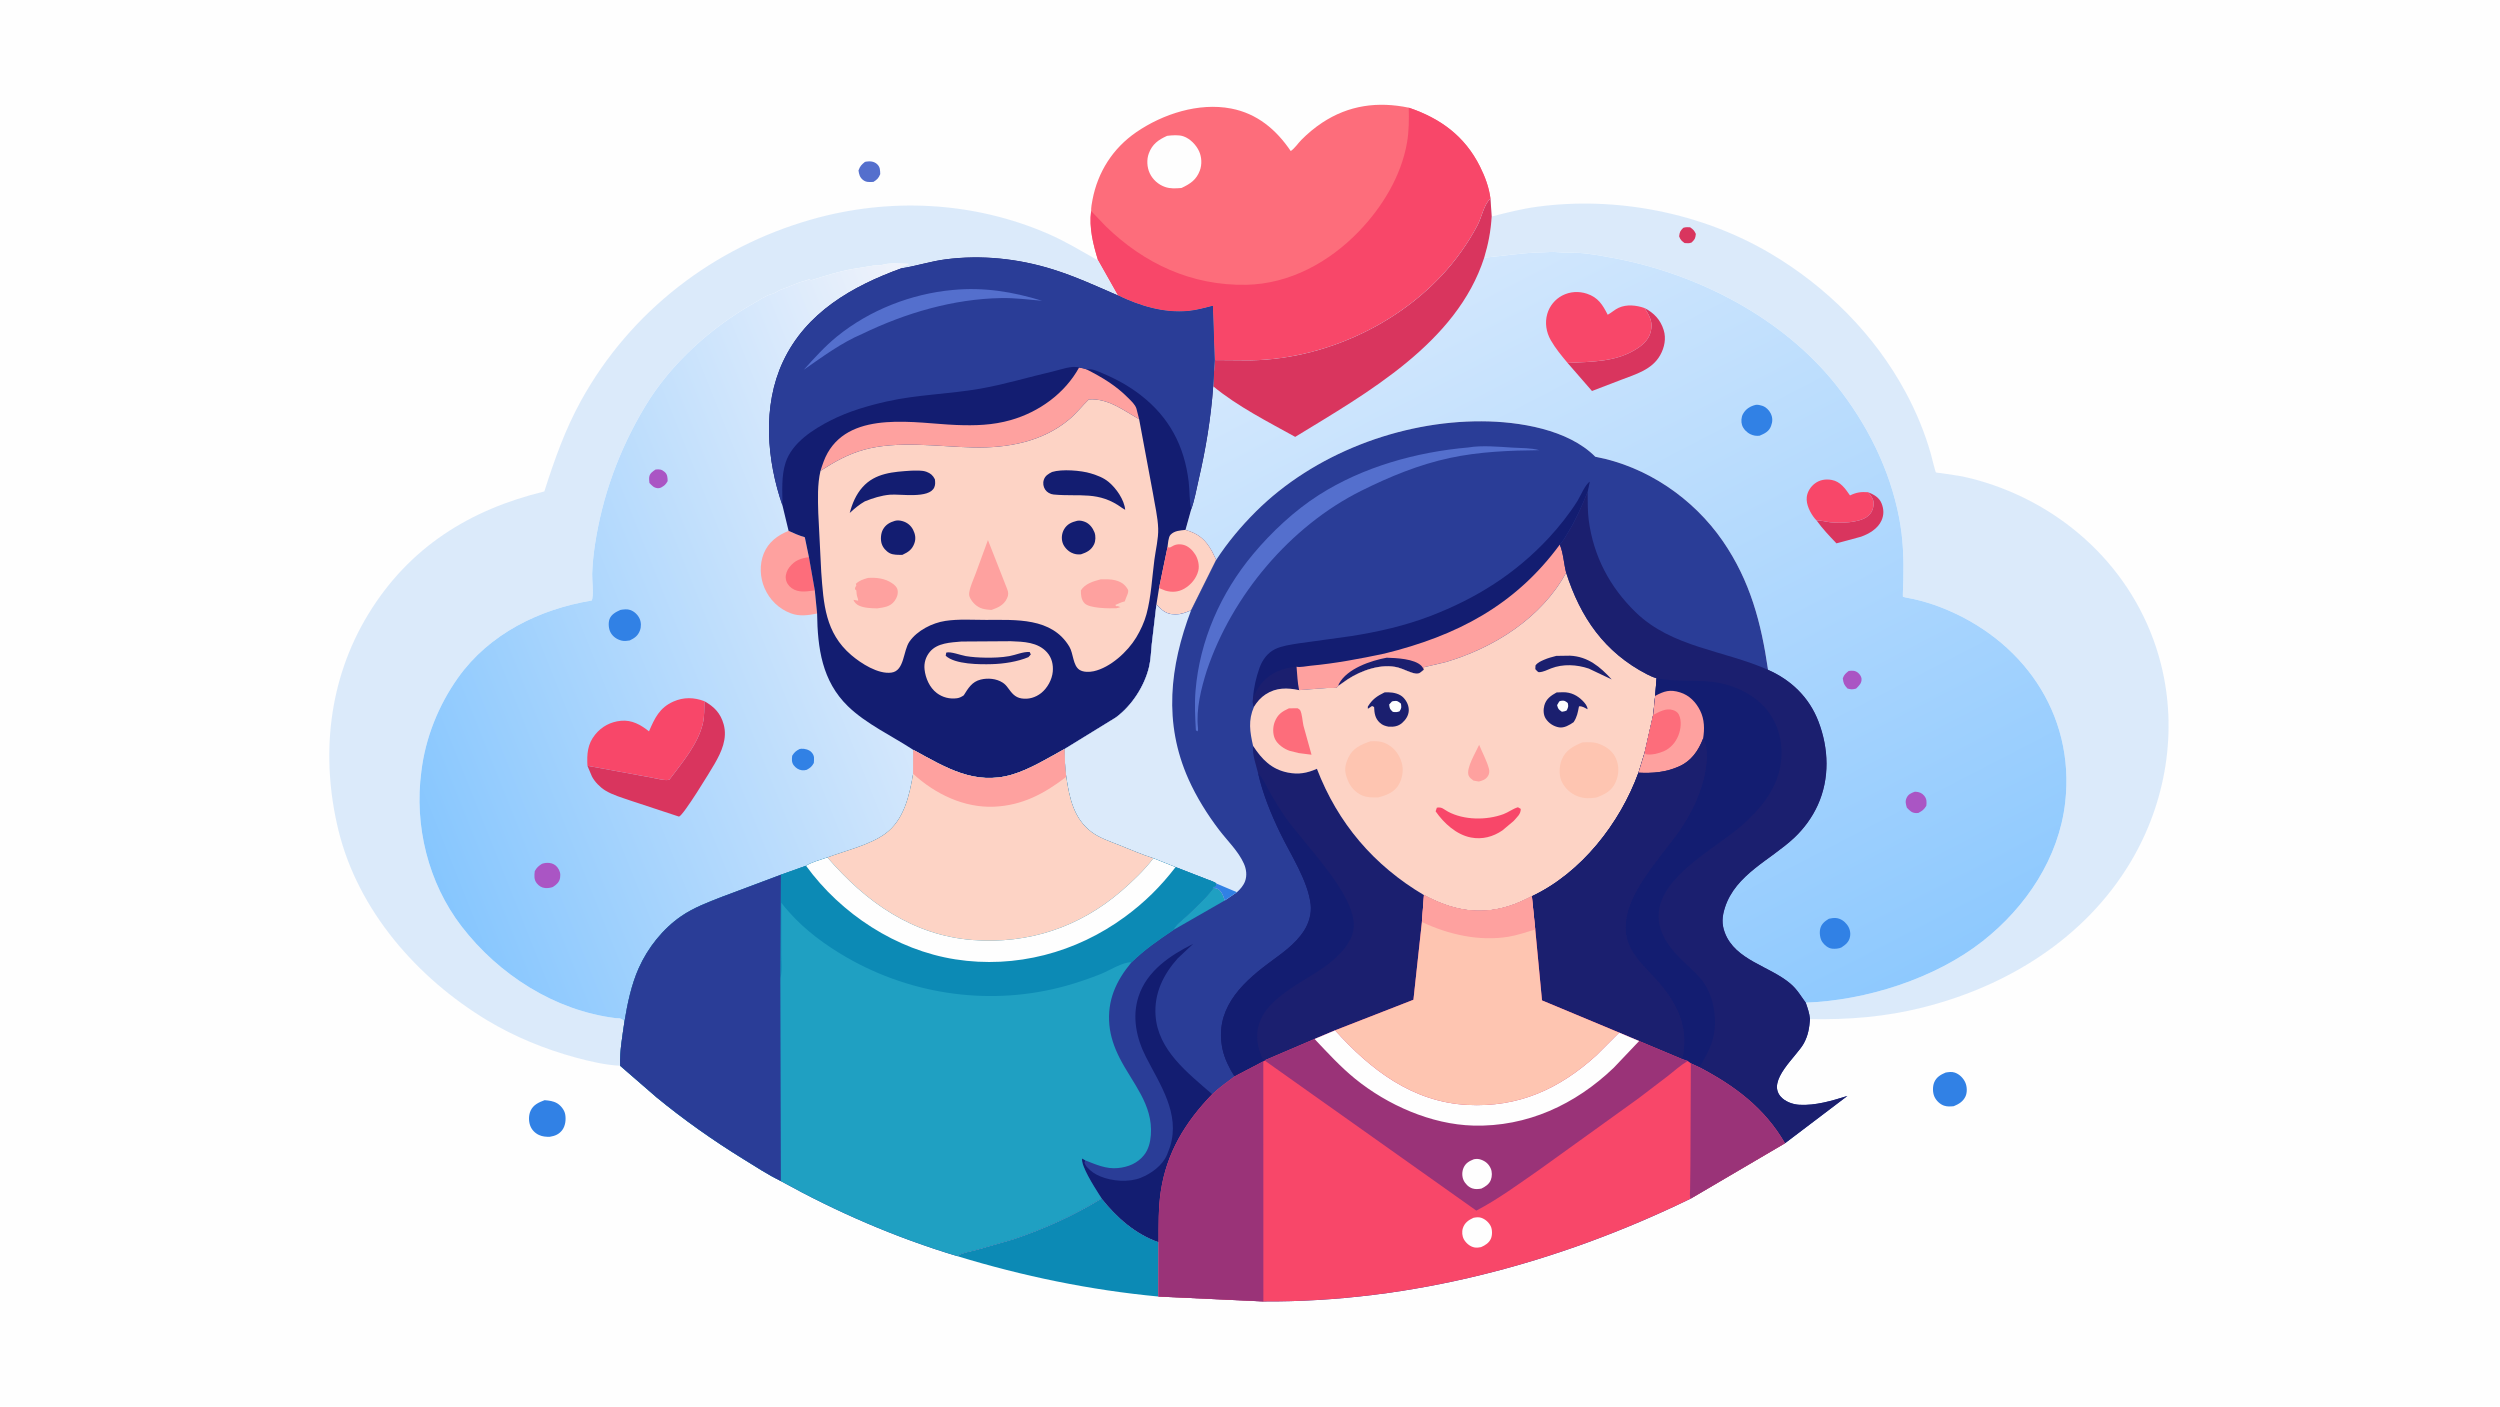 <svg version="1.1" xmlns="http://www.w3.org/2000/svg" style="display: block;" viewBox="0 0 2048 1152" width="1820" height="1024">
<defs>
	<linearGradient id="Gradient1" gradientUnits="userSpaceOnUse" x1="1497.5" y1="837.394" x2="1180.33" y2="224.148">
		<stop class="stop0" offset="0" stop-opacity="1" stop-color="rgb(142,201,254)"/>
		<stop class="stop1" offset="1" stop-opacity="1" stop-color="rgb(210,231,253)"/>
	</linearGradient>
	<linearGradient id="Gradient2" gradientUnits="userSpaceOnUse" x1="323.168" y1="637.883" x2="831.428" y2="434.677">
		<stop class="stop0" offset="0" stop-opacity="1" stop-color="rgb(134,198,254)"/>
		<stop class="stop1" offset="1" stop-opacity="1" stop-color="rgb(240,243,251)"/>
	</linearGradient>
</defs>
<path transform="translate(0,0)" fill="rgb(254,254,254)" d="M -0 -0 L 2048 0 L 2048 1152 L -0 1152 L -0 -0 z"/>
<path transform="translate(0,0)" fill="rgb(84,111,205)" d="M 708.528 132.5 L 709.516 132.272 C 712.672 131.719 716.055 132.053 718.5 134.309 C 721.083 136.692 720.979 139.303 721.088 142.5 C 719.714 145.876 718.488 146.99 715.5 148.874 C 712.249 148.975 709.632 149.417 706.874 147.187 C 704.274 145.085 703.735 142.595 703.276 139.5 C 704.664 135.768 705.583 134.968 708.528 132.5 z"/>
<path transform="translate(0,0)" fill="rgb(49,129,229)" d="M 1593.86 878.5 C 1596.38 878.075 1598.97 877.68 1601.44 878.55 C 1605.24 879.886 1608.43 883.101 1610.03 886.768 C 1611.43 889.984 1611.63 894.646 1610.2 897.883 C 1608.29 902.187 1604.67 904.352 1600.5 906.056 C 1597.8 906.308 1595.24 906.501 1592.62 905.636 C 1589.21 904.505 1586.11 901.467 1584.66 898.231 C 1583.17 894.91 1583.11 889.864 1584.51 886.519 C 1586.29 882.247 1589.8 880.213 1593.86 878.5 z"/>
<path transform="translate(0,0)" fill="rgb(49,129,229)" d="M 446.134 901.123 C 449.76 901.433 453.197 901.787 456.396 903.665 C 459.363 905.407 462.293 909.076 462.967 912.5 C 463.788 916.675 463.256 921.953 460.708 925.446 C 458.118 928.999 454.707 930.443 450.5 931.105 C 447.424 931.226 444.328 930.951 441.5 929.633 C 438.205 928.097 435.579 925.364 434.325 921.948 C 432.947 918.197 433.004 913.244 434.737 909.61 C 437.035 904.788 441.409 902.916 446.134 901.123 z"/>
<path transform="translate(0,0)" fill="rgb(12,138,181)" d="M 902.437 981.581 C 914.8 997.108 930.03 1010.72 949.133 1017.38 L 949.028 1061.98 C 893.295 1056.78 837.589 1045.21 784.105 1028.85 C 788.514 1025.93 795.15 1025.01 800.288 1023.65 L 829.676 1015.19 C 855.306 1006.59 879.39 995.758 902.437 981.581 z"/>
<path transform="translate(0,0)" fill="rgb(253,109,123)" d="M 893.845 172.724 C 893.803 169.755 894.386 166.57 894.941 163.647 C 899.296 140.687 911.681 121.283 930.907 108.104 C 952.699 93.167 981.974 83.692 1008.45 88.75 C 1029.91 92.848 1045.43 106.014 1057.38 123.597 C 1060.63 121.426 1063.26 117.317 1066.04 114.5 C 1071.12 109.348 1077.04 104.402 1083.07 100.417 C 1104.92 85.96 1128.66 82.821 1154.05 88.07 C 1179.9 96.763 1199.95 111.353 1212.35 136.208 C 1216.54 144.624 1219.77 153.217 1221 162.602 L 1220.49 163.057 C 1215.53 167.921 1213.74 177.945 1210.43 184.286 C 1206.51 191.774 1201.97 199.077 1197.07 205.963 C 1158.8 259.798 1090.42 293.938 1024.67 295.074 L 995.021 294.844 L 993.535 250.478 C 986.911 252.092 980.312 254.061 973.5 254.702 C 953.371 256.594 933.682 250.555 915.735 241.911 L 899.547 213.214 C 895.512 200.041 892.082 186.609 893.845 172.724 z"/>
<path transform="translate(0,0)" fill="rgb(254,254,254)" d="M 956.078 111.148 C 960.133 110.648 965.618 110.182 969.483 111.536 C 974.991 113.466 979.912 118.562 982.302 123.792 C 984.466 128.526 984.745 134.675 982.913 139.571 C 980.056 147.207 974.986 150.514 967.865 153.859 C 963.138 154.199 958.905 154.591 954.373 153.011 C 948.937 151.115 944.305 147.009 941.856 141.761 C 939.588 136.899 939.228 130.654 941.088 125.595 C 943.899 117.948 948.914 114.404 956.078 111.148 z"/>
<path transform="translate(0,0)" fill="rgb(248,71,105)" d="M 1154.05 88.07 C 1179.9 96.763 1199.95 111.353 1212.35 136.208 C 1216.54 144.624 1219.77 153.217 1221 162.602 L 1220.49 163.057 C 1215.53 167.921 1213.74 177.945 1210.43 184.286 C 1206.51 191.774 1201.97 199.077 1197.07 205.963 C 1158.8 259.798 1090.42 293.938 1024.67 295.074 L 995.021 294.844 L 993.535 250.478 C 986.911 252.092 980.312 254.061 973.5 254.702 C 953.371 256.594 933.682 250.555 915.735 241.911 L 899.547 213.214 C 895.512 200.041 892.082 186.609 893.845 172.724 L 905.816 185.193 C 937.458 215.952 976.211 233.953 1020.79 233.163 C 1056.36 232.533 1088.96 214.618 1113.23 189.393 C 1132.31 169.553 1147.81 144.199 1152.61 116.787 C 1154.29 107.209 1154.23 97.753 1154.05 88.07 z"/>
<path transform="translate(0,0)" fill="rgb(219,234,250)" d="M 1221.99 177.228 C 1234.44 174.034 1246.5 170.941 1259.28 169.215 C 1324.19 160.446 1394.03 174.163 1450.51 207.593 C 1496.38 234.742 1535.47 273.77 1560.86 320.747 C 1569.73 337.151 1576.63 353.789 1581.76 371.712 C 1582.29 373.572 1585.39 386.473 1585.94 386.858 C 1586.36 387.146 1589.27 387.326 1589.92 387.42 L 1604.35 389.597 C 1611.75 390.889 1619.2 392.854 1626.37 395.095 C 1696.46 417.002 1751.89 471.795 1770.18 543.577 C 1784.2 598.613 1774.41 657.342 1745.43 705.955 C 1708.23 768.378 1644.46 807.812 1575.14 825.192 C 1544.22 832.946 1514.56 835.278 1482.76 834.729 C 1482.31 829.95 1480.83 825.715 1479.27 821.215 C 1528.56 819.486 1585.28 801.506 1624.23 770.84 C 1659.71 742.908 1686.69 702.723 1691.83 657 C 1700.03 584.041 1656.27 522.923 1589.36 497.164 C 1582.46 494.508 1575.24 492.35 1568.04 490.677 C 1566.91 490.416 1559.27 489.128 1558.85 488.654 C 1558.66 488.438 1559.18 476.774 1559.21 475.564 C 1559.63 458.207 1559.08 441.002 1555.75 423.901 C 1547.93 383.731 1529.44 347.081 1504.09 315.175 C 1460.05 259.755 1390.07 223.924 1321.39 211.164 C 1312.32 209.479 1302.7 207.59 1293.5 207.004 C 1287.48 206.62 1281.14 207.141 1275.2 206.392 C 1271.48 205.923 1267.6 206.536 1263.82 206.586 C 1247.55 206.802 1231.99 209.5 1215.86 210.938 C 1219.27 199.532 1221.26 189.151 1221.99 177.228 z"/>
<path transform="translate(0,0)" fill="rgb(217,53,94)" d="M 1378.92 186.5 C 1380.75 185.817 1382.58 185.989 1384.5 186.025 C 1387.23 187.966 1387.79 188.493 1389.24 191.5 C 1388.77 195.455 1388.45 195.82 1385.79 198.5 C 1383.84 199.387 1382.09 199.121 1380 198.984 C 1377.36 196.966 1376.77 196.55 1375.55 193.5 C 1376.05 189.64 1376.37 189.177 1378.92 186.5 z"/>
<path transform="translate(0,0)" fill="rgb(219,234,250)" d="M 508.003 872.92 C 496.102 872.369 483.174 869.364 471.69 866.239 C 446.394 859.357 421.371 849.154 398.908 835.584 C 341.91 801.152 293.332 745.909 277.255 680.049 C 262.489 619.56 268.996 556.708 301.68 503.064 C 335.033 448.321 384.64 417.361 445.919 402.456 C 454.167 376.641 462.874 351.81 476.03 328 C 516.449 254.848 584.513 202.523 664.651 179.677 C 728.864 161.37 797.681 164.834 859.051 191.581 C 873.227 197.76 886.083 205.705 899.547 213.214 L 915.735 241.911 C 898.237 234.264 881.033 226.37 862.766 220.631 C 834.366 211.709 804.056 208.467 774.471 212.341 C 762.378 213.925 750.91 217.716 739.029 219.598 L 738.33 219.701 L 738.212 218.064 L 738.706 218.092 C 740.484 218.003 742.063 216.9 744 216.755 L 744 216 C 737.633 215.989 728.77 214.957 722.806 216.833 C 720.485 217.563 717.693 217.121 715.263 217.484 L 698.485 220.229 C 687.192 222.205 676.051 225.8 665.144 229.291 C 663.388 229.853 663.421 227.948 661.875 228.979 C 660.855 229.659 660.163 229.703 659.005 230.005 C 652.427 231.719 646.381 234.916 640.005 237.04 C 637.341 237.927 635.2 239.991 632.444 240.657 C 627.344 241.89 621.568 245.978 617 248.577 C 582.092 268.437 549.273 298.074 528.515 332.689 C 507.317 368.038 493.431 405.814 487.305 446.608 C 486.16 454.228 485.399 462.243 485.119 469.937 C 484.944 474.722 486.626 488.167 484.709 491.791 C 441.937 498.938 400.937 518.954 375.276 554.991 C 359.254 577.492 348.439 604.441 345.159 631.933 C 339.28 676.283 350.747 723.116 378.105 758.705 C 408.497 798.244 454.365 827.756 504.498 833.939 L 507.903 834.09 C 509.351 834.776 510.804 835.219 511.557 836.731 C 509.909 848.5 507.559 861.046 508.003 872.92 z"/>
<path transform="translate(0,0)" fill="url(#Gradient1)" d="M 995.021 294.844 L 1024.67 295.074 C 1090.42 293.938 1158.8 259.798 1197.07 205.963 C 1201.97 199.077 1206.51 191.774 1210.43 184.286 C 1213.74 177.945 1215.53 167.921 1220.49 163.057 L 1221 162.602 L 1221.99 177.228 C 1221.26 189.151 1219.27 199.532 1215.86 210.938 C 1231.99 209.5 1247.55 206.802 1263.82 206.586 C 1267.6 206.536 1271.48 205.923 1275.2 206.392 C 1281.14 207.141 1287.48 206.62 1293.5 207.004 C 1302.7 207.59 1312.32 209.479 1321.39 211.164 C 1390.07 223.924 1460.05 259.755 1504.09 315.175 C 1529.44 347.081 1547.93 383.731 1555.75 423.901 C 1559.08 441.002 1559.63 458.207 1559.21 475.564 C 1559.18 476.774 1558.66 488.438 1558.85 488.654 C 1559.27 489.128 1566.91 490.416 1568.04 490.677 C 1575.24 492.35 1582.46 494.508 1589.36 497.164 C 1656.27 522.923 1700.03 584.041 1691.83 657 C 1686.69 702.723 1659.71 742.908 1624.23 770.84 C 1585.28 801.506 1528.56 819.486 1479.27 821.215 C 1475.15 815.613 1472.17 810.285 1466.75 805.667 C 1449.82 791.254 1421.54 786.502 1413.02 763.979 C 1410.29 756.767 1410.74 750.703 1413.05 743.44 C 1421.75 716.091 1450.66 704.32 1470.11 685.925 C 1477.98 678.476 1484.64 669.276 1489.13 659.4 C 1499.02 637.608 1498.17 613.048 1489.7 590.938 C 1482.17 571.265 1467.5 557.024 1448.38 548.575 C 1442.79 510.101 1433.81 475.797 1411.39 443.208 C 1387.22 408.086 1348.89 381.877 1306.87 374.018 C 1284.55 351.52 1244.24 345.106 1213.74 344.985 C 1147.12 344.721 1076.3 371.608 1028.81 418.916 C 1016.61 431.079 1005.73 444.059 996.306 458.513 L 993.068 451.816 C 987.623 441.901 982.038 437.113 971.16 433.945 L 975.815 417.183 C 978.609 409.556 980.067 400.861 981.914 392.927 C 987.751 367.851 992.04 341.997 993.856 316.309 L 995.021 294.844 z"/>
<path transform="translate(0,0)" fill="rgb(170,85,196)" d="M 1514.45 549.5 C 1517.32 549.178 1519.55 549.023 1522 550.92 C 1523.31 551.94 1524.82 554.015 1524.96 555.738 C 1525.28 559.563 1522.88 561.557 1520.5 563.97 C 1517.37 564.752 1516.62 564.745 1513.5 563.927 C 1510.56 560.767 1510.21 559.775 1509.61 555.5 C 1510.85 552.315 1511.88 551.597 1514.45 549.5 z"/>
<path transform="translate(0,0)" fill="rgb(170,85,196)" d="M 1568.37 648.5 L 1569.32 648.456 C 1572.1 648.581 1574.51 649.523 1576.3 651.714 C 1578.47 654.354 1578.38 656.846 1578.04 660 C 1576 663.198 1574.84 664.024 1571.5 665.837 L 1569.79 665.94 C 1566 665.851 1564.53 663.955 1562.1 661.5 C 1561.27 658.668 1560.55 656.35 1561.88 653.5 C 1563.29 650.488 1565.49 649.633 1568.37 648.5 z"/>
<path transform="translate(0,0)" fill="rgb(49,129,229)" d="M 1498.24 752.5 C 1499.93 752.074 1502.25 751.771 1504 751.915 C 1507.69 752.219 1510.92 754.448 1513.1 757.34 C 1515.23 760.145 1516.19 763.611 1515.56 767.093 C 1514.77 771.518 1512 773.659 1508.5 776.014 C 1506.5 777.013 1503.23 777.254 1501 777.031 C 1497.69 776.7 1494.73 774.266 1492.87 771.612 C 1490.91 768.824 1490.33 763.893 1491.15 760.608 C 1492.15 756.619 1494.95 754.49 1498.24 752.5 z"/>
<path transform="translate(0,0)" fill="rgb(49,129,229)" d="M 1438.36 331.5 C 1440 331.29 1442.04 331.752 1443.62 332.272 C 1446.54 333.235 1449.16 335.702 1450.51 338.432 C 1452.26 341.955 1452.23 345.231 1450.82 348.908 C 1449.09 353.431 1445.63 354.998 1441.5 356.777 C 1438.88 357.146 1436.41 356.739 1434 355.595 C 1430.99 354.165 1428.13 351.292 1427.08 348.076 C 1426.18 345.308 1426.43 341.526 1427.85 338.976 C 1430.21 334.771 1433.81 332.606 1438.36 331.5 z"/>
<path transform="translate(0,0)" fill="rgb(217,53,94)" d="M 1530.38 403.091 C 1535.02 404.969 1539.38 407.286 1541.36 412.188 C 1543.28 416.952 1543.44 421.587 1541.3 426.319 C 1538.29 432.987 1531.21 437.151 1524.57 439.526 L 1504.42 444.974 C 1498.75 439.022 1492.89 432.916 1488.13 426.19 C 1492.07 426.113 1495.62 427.321 1499.5 427.725 C 1507.75 428.583 1522.18 428.196 1529.18 423.401 C 1532.53 421.106 1534.21 418.07 1534.79 414.062 C 1535.47 409.299 1533.16 406.567 1530.38 403.091 z"/>
<path transform="translate(0,0)" fill="rgb(248,71,105)" d="M 1488.13 426.19 L 1486.82 424.807 C 1483.04 420.218 1479.38 413.124 1480.11 407 C 1480.63 402.634 1483.25 398.551 1486.73 395.936 C 1490.75 392.908 1495.55 392.128 1500.5 393.017 C 1507.68 394.307 1511.68 400.163 1515.52 405.717 C 1520.85 403.15 1524.52 402.667 1530.38 403.091 C 1533.16 406.567 1535.47 409.299 1534.79 414.062 C 1534.21 418.07 1532.53 421.106 1529.18 423.401 C 1522.18 428.196 1507.75 428.583 1499.5 427.725 C 1495.62 427.321 1492.07 426.113 1488.13 426.19 z"/>
<path transform="translate(0,0)" fill="rgb(217,53,94)" d="M 1347.2 252.209 C 1354.99 256.222 1360.25 261.79 1362.9 270.26 C 1365.05 277.149 1363.51 284.561 1360.06 290.75 C 1353.38 302.733 1339.97 306.421 1328 311.023 L 1304.15 320.168 L 1284.19 297.202 C 1304.09 296.064 1324.35 296.663 1341.78 284.967 C 1346.79 281.608 1351.13 277.188 1352.36 271.119 L 1352.48 270.5 L 1352.73 269.32 C 1353.88 263.087 1350.58 257.162 1347.2 252.209 z"/>
<path transform="translate(0,0)" fill="rgb(248,71,105)" d="M 1284.19 297.202 C 1279.27 291.324 1274.16 285.183 1270.37 278.5 C 1266.67 271.987 1265.43 264.303 1267.51 257.053 C 1269.36 250.576 1273.83 245.076 1279.81 241.95 C 1286.07 238.678 1293.34 238.254 1300 240.463 C 1309.18 243.508 1312.84 249.476 1317.04 257.701 C 1320.17 256.032 1322.79 253.446 1326.03 251.986 C 1332.68 248.984 1340.53 249.883 1347.2 252.209 C 1350.58 257.162 1353.88 263.087 1352.73 269.32 L 1352.48 270.5 L 1352.36 271.119 C 1351.13 277.188 1346.79 281.608 1341.78 284.967 C 1324.35 296.663 1304.09 296.064 1284.19 297.202 z"/>
<path transform="translate(0,0)" fill="rgb(217,53,94)" d="M 995.021 294.844 L 1024.67 295.074 C 1090.42 293.938 1158.8 259.798 1197.07 205.963 C 1201.97 199.077 1206.51 191.774 1210.43 184.286 C 1213.74 177.945 1215.53 167.921 1220.49 163.057 L 1221 162.602 L 1221.99 177.228 C 1221.26 189.151 1219.27 199.532 1215.86 210.938 C 1193.38 280.751 1119.99 321.721 1061.03 357.753 C 1038.49 345.263 1013.76 332.754 993.856 316.309 L 995.021 294.844 z"/>
<path transform="translate(0,0)" fill="url(#Gradient2)" d="M 738.33 219.701 L 739.029 219.598 C 750.91 217.716 762.378 213.925 774.471 212.341 C 804.056 208.467 834.366 211.709 862.766 220.631 C 881.033 226.37 898.237 234.264 915.735 241.911 C 933.682 250.555 953.371 256.594 973.5 254.702 C 980.312 254.061 986.911 252.092 993.535 250.478 L 995.021 294.844 L 993.856 316.309 C 992.04 341.997 987.751 367.851 981.914 392.927 C 980.067 400.861 978.609 409.556 975.815 417.183 L 971.16 433.945 C 982.038 437.113 987.623 441.901 993.068 451.816 L 996.306 458.513 L 975.714 499.883 C 971.325 501.708 967.376 503.316 962.533 503.237 C 955.386 503.121 952.109 500.039 947.326 495.188 L 943.499 527.67 C 942.872 533.838 942.71 540.271 941.263 546.313 C 937.495 562.042 927.092 578.05 914.046 587.633 L 872.005 613.491 C 858.754 620.826 843.807 630.037 829.316 634.378 C 798.385 643.642 774.223 628.367 748.157 614.155 L 748.04 633.745 C 745.07 651.591 740.507 672.01 724.821 683.143 C 712.051 692.208 692.599 696.811 677.829 702.285 C 672.24 704.217 665.277 705.999 660.299 709.105 L 639.736 716.424 L 591.169 734.643 C 579.829 739.068 568.293 743.394 558.19 750.307 C 543.086 760.643 530.769 776.188 523.303 792.861 C 517.222 806.442 513.95 822.105 511.557 836.731 C 510.804 835.219 509.351 834.776 507.903 834.09 L 504.498 833.939 C 454.365 827.756 408.497 798.244 378.105 758.705 C 350.747 723.116 339.28 676.283 345.159 631.933 C 348.439 604.441 359.254 577.492 375.276 554.991 C 400.937 518.954 441.937 498.938 484.709 491.791 C 486.626 488.167 484.944 474.722 485.119 469.937 C 485.399 462.243 486.16 454.228 487.305 446.608 C 493.431 405.814 507.317 368.038 528.515 332.689 C 549.273 298.074 582.092 268.437 617 248.577 C 621.568 245.978 627.344 241.89 632.444 240.657 C 635.2 239.991 637.341 237.927 640.005 237.04 C 646.381 234.916 652.427 231.719 659.005 230.005 C 660.163 229.703 660.855 229.659 661.875 228.979 C 663.421 227.948 663.388 229.853 665.144 229.291 C 676.051 225.8 687.192 222.205 698.485 220.229 L 715.263 217.484 C 717.693 217.121 720.485 217.563 722.806 216.833 C 728.77 214.957 737.633 215.989 744 216 L 744 216.755 C 742.063 216.9 740.484 218.003 738.706 218.092 L 738.212 218.064 L 738.33 219.701 z"/>
<path transform="translate(0,0)" fill="rgb(170,85,196)" d="M 537.013 384.5 C 540.227 384.17 541.95 384.296 544.5 386.487 C 546.853 388.509 546.855 391.152 546.934 394 C 545.21 397.015 544.377 397.588 541.5 399.292 C 540.709 399.547 539.84 399.888 538.984 399.813 C 535.531 399.511 534.211 397.775 532.016 395.5 C 531.873 393.934 531.598 392.055 531.871 390.5 C 532.413 387.416 534.721 386.16 537.013 384.5 z"/>
<path transform="translate(0,0)" fill="rgb(49,129,229)" d="M 654.941 613.5 C 655.516 613.362 655.759 613.274 656.316 613.232 C 659.153 613.019 662.898 613.989 664.838 616.164 C 667.499 619.146 666.851 621.268 666.695 624.912 C 665.046 627.877 663.729 628.927 660.84 630.5 C 659.579 630.833 658.353 631.03 657.044 630.88 C 654.29 630.564 651.919 629.018 650.251 626.828 C 648.378 624.369 648.662 621.875 648.944 619 C 650.864 616.01 651.806 615.173 654.941 613.5 z"/>
<path transform="translate(0,0)" fill="rgb(170,85,196)" d="M 443.954 707.5 C 445.985 706.787 447.946 706.579 450.08 706.79 C 452.598 707.04 455.072 708.319 456.614 710.359 C 458.667 713.072 459.371 715.604 458.812 719 C 458.214 722.632 455.793 724.621 452.88 726.5 C 451.096 727.204 448.441 727.524 446.5 727.331 C 443.662 727.049 441.518 725.647 439.76 723.48 C 437.307 720.458 437.668 717.087 438.084 713.5 C 439.698 710.519 441.175 709.296 443.954 707.5 z"/>
<path transform="translate(0,0)" fill="rgb(49,129,229)" d="M 508.286 499.5 C 510.839 499.065 513.75 498.699 516.246 499.55 C 519.553 500.676 522.439 503.418 523.909 506.562 C 525.304 509.548 525.378 513.282 524.226 516.361 C 522.617 520.663 519.915 522.58 515.909 524.5 C 513.744 524.854 511.649 525.197 509.474 524.703 C 505.558 523.812 502.147 521.557 500.192 518 C 498.596 515.095 498.165 510.349 499.283 507.159 C 500.694 503.134 504.671 501.114 508.286 499.5 z"/>
<path transform="translate(0,0)" fill="rgb(254,161,159)" d="M 646.014 434.723 C 650.405 436.774 654.653 438.605 659.304 439.98 L 662.674 456.305 L 667.483 483.505 L 669.368 502.456 C 662.07 503.944 654.914 504.983 647.768 502.269 C 637.897 498.519 630.503 491.247 626.293 481.58 C 622.513 472.9 622.075 462.052 625.696 453.236 C 629.544 443.864 636.925 438.465 646.014 434.723 z"/>
<path transform="translate(0,0)" fill="rgb(253,109,123)" d="M 662.674 456.305 L 667.483 483.505 C 660.97 484.321 654.177 485.753 648.459 481.614 C 645.853 479.728 643.98 476.863 643.692 473.615 C 643.408 470.422 644.714 466.947 646.687 464.491 C 651.207 458.864 655.705 457.208 662.674 456.305 z"/>
<path transform="translate(0,0)" fill="rgb(217,53,94)" d="M 576.988 574.253 C 585.074 578.781 590.3 584.123 592.826 593.244 C 596.037 604.836 591.102 615.774 585.357 625.661 C 581.864 631.674 559.952 667.743 556.245 668.825 L 517.065 655.902 C 510.232 653.515 501.843 651.178 495.708 647.335 C 491.427 644.653 487.329 640.465 484.933 636 L 481.23 627.19 L 532.926 636.698 C 536.182 637.26 545.7 639.828 548.373 638.553 C 558.691 624.712 572.02 609.348 575.875 592.096 C 577.167 586.315 576.944 580.151 576.988 574.253 z"/>
<path transform="translate(0,0)" fill="rgb(248,71,105)" d="M 481.23 627.19 C 480.725 617.648 481.228 609.434 487.558 601.628 C 492.935 594.996 500.195 591.146 508.68 590.324 C 517.582 589.461 524.976 593.617 531.665 598.992 C 536.268 588.268 540.269 579.604 551.631 574.576 C 560.06 570.846 568.493 571.066 576.988 574.253 C 576.944 580.151 577.167 586.315 575.875 592.096 C 572.02 609.348 558.691 624.712 548.373 638.553 C 545.7 639.828 536.182 637.26 532.926 636.698 L 481.23 627.19 z"/>
<path transform="translate(0,0)" fill="rgb(19,29,113)" d="M 738.33 219.701 L 739.029 219.598 C 750.91 217.716 762.378 213.925 774.471 212.341 C 804.056 208.467 834.366 211.709 862.766 220.631 C 881.033 226.37 898.237 234.264 915.735 241.911 C 933.682 250.555 953.371 256.594 973.5 254.702 C 980.312 254.061 986.911 252.092 993.535 250.478 L 995.021 294.844 L 993.856 316.309 C 992.04 341.997 987.751 367.851 981.914 392.927 C 980.067 400.861 978.609 409.556 975.815 417.183 L 971.16 433.945 C 982.038 437.113 987.623 441.901 993.068 451.816 L 996.306 458.513 L 975.714 499.883 C 971.325 501.708 967.376 503.316 962.533 503.237 C 955.386 503.121 952.109 500.039 947.326 495.188 L 943.499 527.67 C 942.872 533.838 942.71 540.271 941.263 546.313 C 937.495 562.042 927.092 578.05 914.046 587.633 L 872.005 613.491 C 858.754 620.826 843.807 630.037 829.316 634.378 C 798.385 643.642 774.223 628.367 748.157 614.155 C 730.832 602.776 709.57 592.925 694.665 578.45 C 673.322 557.723 669.778 530.709 669.368 502.456 L 667.483 483.505 L 662.674 456.305 L 659.304 439.98 C 654.653 438.605 650.405 436.774 646.014 434.723 L 641.057 414.131 C 628.124 376.828 624.332 332.61 641.457 296.061 C 660.306 255.832 698.178 234.272 738.33 219.701 z"/>
<path transform="translate(0,0)" fill="rgb(253,211,197)" d="M 971.16 433.945 C 982.038 437.113 987.623 441.901 993.068 451.816 L 996.306 458.513 L 975.714 499.883 C 971.325 501.708 967.376 503.316 962.533 503.237 C 955.386 503.121 952.109 500.039 947.326 495.188 L 949.494 481.618 L 956.421 448.083 C 956.796 445.474 957.063 439.922 958.834 438.008 C 962.021 434.564 966.799 434.414 971.16 433.945 z"/>
<path transform="translate(0,0)" fill="rgb(253,109,123)" d="M 956.421 448.083 C 957.786 448.323 958.081 448.702 959.291 447.934 C 962.52 445.884 965.385 445.283 969.155 446.114 C 973.345 447.037 976.832 450.442 979.069 453.976 C 981.401 457.658 982.707 463.014 981.671 467.304 C 980.159 473.565 975.623 478.985 970.106 482.142 C 965.285 484.899 960.014 485.268 954.727 483.716 L 949.494 481.618 L 956.421 448.083 z"/>
<path transform="translate(0,0)" fill="rgb(253,211,197)" d="M 787.565 525.404 L 828.057 525.141 C 838.562 525.557 850.163 525.824 857.703 534.247 C 861.625 538.629 862.939 544.259 862.434 550.047 C 861.865 556.558 858.026 563.554 852.923 567.61 C 848.353 571.243 842.649 572.938 836.836 572.014 C 831.389 571.149 828.825 567.583 825.768 563.456 C 824.485 561.654 823.196 560.228 821.338 559.028 C 816.219 555.725 809.23 555.131 803.384 556.57 C 796.149 558.35 793.174 563.674 789.481 569.5 C 787.75 570.64 786.139 571.558 784.06 571.848 C 778.074 572.683 772.208 571.24 767.364 567.558 C 761.502 563.101 758.203 555.463 757.397 548.307 C 756.797 542.976 758.346 537.888 761.793 533.782 C 767.915 526.491 778.793 526.201 787.565 525.404 z"/>
<path transform="translate(0,0)" fill="rgb(27,31,111)" d="M 775.14 534.5 C 778.51 533.292 787.144 536.665 791.217 537.341 C 796.407 538.202 801.776 538.521 807.032 538.608 C 813.523 538.716 820.435 538.507 826.837 537.354 C 832.215 536.386 838.069 533.648 843.5 533.965 L 844.445 535.979 L 842.5 538.183 C 833.526 541.946 822.374 543.648 812.627 543.929 C 802.708 544.214 782.352 544.228 774.72 537.057 L 775.14 534.5 z"/>
<path transform="translate(0,0)" fill="rgb(254,161,159)" d="M 883.98 300.961 C 886.03 301.321 888.016 301.609 889.951 302.4 C 902.712 308.831 914.152 315.674 924.267 325.906 C 926.706 328.373 929.814 331.143 930.939 334.5 L 933.181 343.32 C 920.262 335.936 907.777 326.071 892 327.062 C 886.555 332.285 882.023 338.24 876.234 343.146 C 854.298 361.736 825.541 367.039 797.53 366.428 C 768.597 365.797 735.523 360.525 707.344 368.408 C 694.676 371.952 683.068 378.44 672.136 385.596 C 673.704 380.652 675.391 375.436 677.961 370.919 C 698.055 335.597 750.708 346.736 783.426 348.009 C 798.771 348.607 813.145 348.232 828 343.992 C 851.193 337.372 872.257 322.218 883.98 300.961 z"/>
<path transform="translate(0,0)" fill="rgb(42,61,151)" d="M 738.33 219.701 L 739.029 219.598 C 750.91 217.716 762.378 213.925 774.471 212.341 C 804.056 208.467 834.366 211.709 862.766 220.631 C 881.033 226.37 898.237 234.264 915.735 241.911 C 933.682 250.555 953.371 256.594 973.5 254.702 C 980.312 254.061 986.911 252.092 993.535 250.478 L 995.021 294.844 L 993.856 316.309 C 992.04 341.997 987.751 367.851 981.914 392.927 C 980.067 400.861 978.609 409.556 975.815 417.183 C 974.285 410.167 974.629 401.876 973.769 394.586 C 970.304 365.19 957.851 341.658 934.413 323.501 C 924.688 315.967 914.254 310.291 902.955 305.544 C 898.614 303.72 894.775 301.774 889.951 302.4 C 888.016 301.609 886.03 301.321 883.98 300.961 C 878.221 299.06 868.566 302.767 862.543 304.156 C 842.658 308.742 823.026 314.767 802.921 318.283 C 777.68 322.696 751.643 323.08 726.592 328.7 C 711.184 332.157 695.056 336.891 680.934 344.04 C 666.48 351.356 649.032 362.319 643.629 378.6 C 639.946 389.696 640.906 402.568 641.057 414.131 C 628.124 376.828 624.332 332.61 641.457 296.061 C 660.306 255.832 698.178 234.272 738.33 219.701 z"/>
<path transform="translate(0,0)" fill="rgb(84,111,205)" d="M 780.514 237.403 C 805.935 234.977 829.483 238.803 853.712 246.254 C 842.597 245.307 831.528 243.854 820.351 244.038 C 780.952 244.688 741.584 256.323 706.32 273.398 C 688.924 280.816 673.901 292.077 658.474 302.758 C 666.994 293.308 675.817 283.49 685.722 275.464 C 712.406 253.841 746.431 240.531 780.514 237.403 z"/>
<path transform="translate(0,0)" fill="rgb(253,211,197)" d="M 672.136 385.596 C 683.068 378.44 694.676 371.952 707.344 368.408 C 735.523 360.525 768.597 365.797 797.53 366.428 C 825.541 367.039 854.298 361.736 876.234 343.146 C 882.023 338.24 886.555 332.285 892 327.062 C 907.777 326.071 920.262 335.936 933.181 343.32 L 944.532 404.156 C 946.046 413.507 948.482 423.459 948.788 432.893 C 949.051 441.029 946.743 450.225 945.679 458.358 C 943.772 472.927 943.035 488.869 939.194 502.995 C 937.387 509.64 934.314 516.27 930.751 522.151 C 923.714 533.767 909.604 546.729 895.969 549.733 C 892.452 550.508 887.463 550.614 884.344 548.606 C 878.867 545.081 879.367 535.251 876.065 529.699 C 861.638 505.441 831.947 507.736 807.769 507.689 C 796.916 507.668 785.18 506.866 774.428 508.506 C 763.632 510.153 751.43 516.349 745.086 525.383 C 739.751 532.979 741.042 549.365 730.285 550.856 C 719.386 552.367 705.324 543.308 697.34 536.482 C 675.979 518.221 674.67 494.551 672.76 468.502 L 670.326 420.147 C 670.029 408.725 669.531 396.804 672.136 385.596 z"/>
<path transform="translate(0,0)" fill="rgb(19,29,113)" d="M 882.383 426.5 C 884.539 426.071 886.702 426.557 888.733 427.341 C 892.502 428.797 895.177 432.298 896.596 435.967 C 897.697 438.813 897.593 442.973 896.269 445.749 C 893.996 450.512 890.286 452.388 885.5 453.978 C 882.556 454.239 880.366 453.893 877.711 452.615 C 874.621 451.127 871.544 447.787 870.5 444.513 C 869.329 440.841 869.786 436.744 871.721 433.421 C 874.176 429.202 877.835 427.612 882.383 426.5 z"/>
<path transform="translate(0,0)" fill="rgb(19,29,113)" d="M 733.188 426.5 C 735.323 425.971 737.3 426.194 739.401 426.795 C 743.156 427.868 746.186 430.328 747.973 433.798 C 749.771 437.291 750.437 441.001 749.113 444.766 C 747.262 450.028 744.143 452.115 739.249 454.386 C 735.974 454.382 731.792 454.596 728.849 453.027 C 725.869 451.438 723.253 448.461 722.254 445.236 C 721.184 441.784 721.55 436.825 723.304 433.652 C 725.511 429.656 728.959 427.73 733.188 426.5 z"/>
<path transform="translate(0,0)" fill="rgb(254,161,159)" d="M 711.028 473.287 C 717.855 472.861 724.774 473.612 730.572 477.48 C 732.667 478.877 734.855 480.676 735.3 483.219 C 735.876 486.504 734.774 489.543 732.827 492.185 C 729.276 497.003 724.141 497.393 718.639 498.258 C 713.86 498.136 708.076 498.012 703.677 495.984 C 701.659 495.054 699.872 493.354 699.127 491.25 C 700.156 491.369 701.108 491.513 702.117 491.766 L 703 492 C 703.005 490.92 702.897 490.495 702.51 489.5 C 701.715 487.456 701.633 485.688 701.51 483.5 L 700.386 482.543 C 700.506 481.045 700.662 480.771 701.5 479.51 L 701.127 478.127 C 704.064 475.298 707.197 474.442 711.028 473.287 z"/>
<path transform="translate(0,0)" fill="rgb(254,161,159)" d="M 901.646 474.466 C 905.532 474.411 909.97 474.21 913.724 475.229 C 918.46 476.514 921.549 478.532 923.981 482.849 C 925.111 484.856 922.275 489.547 921.64 491.871 L 921.478 492.478 C 918.688 493.197 916.243 494.243 913.646 495.45 L 914.49 496.5 C 915.707 496.1 916.662 496.797 917.832 497.25 L 914.5 498.145 C 908.624 498.349 892.565 498.309 888.485 494.076 C 885.727 491.215 885.401 487.255 885.468 483.5 C 888.936 477.968 895.693 476.018 901.646 474.466 z"/>
<path transform="translate(0,0)" fill="rgb(254,161,159)" d="M 809.319 442.28 L 825.041 482.306 C 826.153 485.178 826.294 487.16 824.97 490 C 822.388 495.539 817.62 497.621 812.182 499.544 C 809.67 499.347 807.148 499.136 804.718 498.433 C 800.453 497.198 796.891 493.834 794.842 489.976 C 793.965 488.324 793.749 486.941 794.035 485.095 C 794.79 480.209 797.351 474.774 799.108 470.13 L 809.319 442.28 z"/>
<path transform="translate(0,0)" fill="rgb(19,29,113)" d="M 861.863 386.5 C 869.902 383.983 885.676 385.222 893.661 387.688 C 898.959 389.324 903.923 391.133 908.253 394.724 C 914.426 399.843 921.038 409.325 921.761 417.5 L 919.357 416.061 C 899.937 401.801 884.765 407.001 863.114 404.969 C 860.374 404.711 857.757 403.234 856.206 400.933 C 854.673 398.659 854.209 395.638 855.071 393 C 856.219 389.486 858.797 388.074 861.863 386.5 z"/>
<path transform="translate(0,0)" fill="rgb(19,29,113)" d="M 746.506 385.423 C 750.393 385.387 755.297 384.981 758.969 386.356 C 762.328 387.615 764.215 389.24 765.865 392.5 C 766.115 394.869 766.353 396.759 765.396 399.031 C 761.321 408.708 737.375 404.342 728.918 405.125 C 721.765 405.787 715.093 407.933 708.458 410.58 C 703.745 413.255 700.056 416.451 696.094 420.083 C 698.124 412.397 701.244 404.948 706.592 398.948 C 717.042 387.225 731.949 386.387 746.506 385.423 z"/>
<path transform="translate(0,0)" fill="rgb(42,61,151)" d="M 996.306 458.513 C 1005.73 444.059 1016.61 431.079 1028.81 418.916 C 1076.3 371.608 1147.12 344.721 1213.74 344.985 C 1244.24 345.106 1284.55 351.52 1306.87 374.018 C 1348.89 381.877 1387.22 408.086 1411.39 443.208 C 1433.81 475.797 1442.79 510.101 1448.38 548.575 C 1467.5 557.024 1482.17 571.265 1489.7 590.938 C 1498.17 613.048 1499.02 637.608 1489.13 659.4 C 1484.64 669.276 1477.98 678.476 1470.11 685.925 C 1450.66 704.32 1421.75 716.091 1413.05 743.44 C 1410.74 750.703 1410.29 756.767 1413.02 763.979 C 1421.54 786.502 1449.82 791.254 1466.75 805.667 C 1472.17 810.285 1475.15 815.613 1479.27 821.215 C 1480.83 825.715 1482.31 829.95 1482.76 834.729 C 1482.18 841.971 1481.23 848.102 1477.66 854.609 C 1471.69 865.505 1447.25 884.981 1458.68 898.152 C 1462.33 902.354 1468.58 904.6 1474 904.917 C 1487.25 905.694 1500.89 901.578 1513.39 897.659 L 1462.24 936.423 L 1384.89 981.831 C 1276.57 1034.53 1155.99 1066.76 1034.96 1066 L 949.028 1061.98 L 949.133 1017.38 C 930.03 1010.72 914.8 997.108 902.437 981.581 C 879.39 995.758 855.306 1006.59 829.676 1015.19 L 800.288 1023.65 C 795.15 1025.01 788.514 1025.93 784.105 1028.85 C 734.194 1013.91 685.242 992.65 639.686 967.43 C 629.067 962.161 618.952 955.545 608.866 949.316 C 583.987 933.952 560.273 917.198 537.666 898.648 L 508.003 872.92 C 507.559 861.046 509.909 848.5 511.557 836.731 C 513.95 822.105 517.222 806.442 523.303 792.861 C 530.769 776.188 543.086 760.643 558.19 750.307 C 568.293 743.394 579.829 739.068 591.169 734.643 L 639.736 716.424 L 660.299 709.105 C 665.277 705.999 672.24 704.217 677.829 702.285 C 692.599 696.811 712.051 692.208 724.821 683.143 C 740.507 672.01 745.07 651.591 748.04 633.745 L 748.157 614.155 C 774.223 628.367 798.385 643.642 829.316 634.378 C 843.807 630.037 858.754 620.826 872.005 613.491 L 914.046 587.633 C 927.092 578.05 937.495 562.042 941.263 546.313 C 942.71 540.271 942.872 533.838 943.499 527.67 L 947.326 495.188 C 952.109 500.039 955.386 503.121 962.533 503.237 C 967.376 503.316 971.325 501.708 975.714 499.883 L 996.306 458.513 z"/>
<path transform="translate(0,0)" fill="rgb(31,160,194)" d="M 994.096 727.172 C 997.214 727.626 998.684 728.155 1000.5 730.918 C 1001.74 732.8 1002.59 735.394 1003.33 737.522 L 961.277 761.664 C 962.808 757.456 968.292 753.79 971.5 750.727 C 979.218 743.357 987.777 735.783 994.096 727.172 z"/>
<path transform="translate(0,0)" fill="rgb(84,111,205)" d="M 1202.8 366.423 C 1214.06 364.521 1227.88 365.853 1239.29 366.562 C 1246.73 367.025 1253.72 366.694 1261.01 368.64 C 1236.35 368.91 1211.92 369.832 1187.71 375.014 C 1162.39 380.434 1138.4 390.339 1115.29 401.832 C 1056.91 430.873 1009.16 487.865 988.598 549.249 C 984.006 563.726 979.721 580.853 981.39 596.055 C 981.522 597.257 981.563 597.863 981 598.995 L 979.649 598.089 C 979.059 587.442 978.493 576.479 979.37 565.846 C 982.784 524.462 1000.06 485.528 1026.56 453.787 C 1041.67 435.7 1060.6 417.986 1080.51 405.305 C 1116.73 382.231 1160.36 370.156 1202.8 366.423 z"/>
<path transform="translate(0,0)" fill="rgb(19,29,113)" d="M 889.032 950.415 L 888.369 952.414 C 888.972 953.815 889.522 954.929 890.581 956.066 C 893.844 959.57 896.813 961.616 901.261 963.5 C 910.932 967.598 924.749 968.612 934.568 964.684 C 943.037 961.295 952.349 954.601 955.991 945.921 L 958.214 940.087 L 958.558 939.052 C 966.903 912.213 950.428 888.518 938.854 865.914 C 930.938 850.453 927.176 832.892 932.754 816 C 939.663 795.081 958.686 782.402 977.414 773.092 L 964.779 784.957 C 952.968 798.205 945.41 813.63 946.624 831.679 C 948.547 860.266 973.139 878.905 993.054 896.267 C 970.946 919.121 955.627 944.168 950.889 976.129 C 948.884 989.656 949.165 1003.72 949.133 1017.38 C 930.03 1010.72 914.8 997.108 902.437 981.581 L 900.118 977.981 C 896.545 972.32 885.194 954.639 886.5 948.896 L 889.032 950.415 z"/>
<path transform="translate(0,0)" fill="rgb(19,29,113)" d="M 1026.53 571.135 C 1027.04 563.175 1029.14 554.356 1031.82 546.875 C 1034.14 540.419 1038.39 534.586 1044.68 531.566 C 1050.31 528.868 1057.26 528.014 1063.38 526.962 L 1107 520.935 C 1128.97 517.472 1151.05 512.447 1171.86 504.466 C 1209.09 490.18 1241.31 470.02 1268.59 440.672 C 1277.26 431.343 1285.56 420.891 1292.33 410.098 C 1294.52 406.606 1298.86 396.19 1302.38 394.512 L 1300.61 402.762 C 1295.9 414.239 1291.07 425.534 1284.5 436.087 C 1282.43 439.42 1280.53 443.204 1277.78 446.007 C 1280.72 452.9 1281.08 461.676 1282.99 469.031 C 1262.78 506.109 1223.85 530.628 1184.21 542.295 L 1166.49 546.472 L 1166.43 548.484 C 1164.1 550.344 1162.83 552.145 1159.6 551.632 C 1154.95 550.895 1150.09 547.984 1145.39 546.722 C 1131.81 543.073 1114.91 549.116 1103.74 556.553 L 1096.41 561.681 C 1095.94 562.18 1095.6 562.838 1095 563.177 C 1094.12 563.677 1089.08 563.375 1087.6 563.441 L 1064.23 565.212 C 1054.58 563.126 1045.36 563.053 1036.84 568.632 C 1032.71 571.336 1029.82 574.67 1027.27 578.846 C 1025.77 576.156 1026.36 574.143 1026.53 571.135 z"/>
<path transform="translate(0,0)" fill="rgb(27,31,111)" d="M 1026.53 571.135 C 1028.67 567.427 1030.49 563.281 1033.2 559.972 C 1040.74 550.785 1050.56 547.14 1062.13 546.027 C 1062.68 552.373 1062.9 558.978 1064.23 565.212 C 1054.58 563.126 1045.36 563.053 1036.84 568.632 C 1032.71 571.336 1029.82 574.67 1027.27 578.846 C 1025.77 576.156 1026.36 574.143 1026.53 571.135 z"/>
<path transform="translate(0,0)" fill="rgb(254,161,159)" d="M 1277.78 446.007 C 1280.72 452.9 1281.08 461.676 1282.99 469.031 C 1262.78 506.109 1223.85 530.628 1184.21 542.295 L 1166.49 546.472 L 1166.43 548.484 C 1164.1 550.344 1162.83 552.145 1159.6 551.632 C 1154.95 550.895 1150.09 547.984 1145.39 546.722 C 1131.81 543.073 1114.91 549.116 1103.74 556.553 L 1096.41 561.681 C 1095.94 562.18 1095.6 562.838 1095 563.177 C 1094.12 563.677 1089.08 563.375 1087.6 563.441 L 1064.23 565.212 C 1062.9 558.978 1062.68 552.373 1062.13 546.027 C 1064.47 546.793 1070.83 545.488 1073.46 545.242 C 1093.96 543.333 1114.05 539.526 1134.16 535.271 C 1193.13 520.717 1240.98 496.115 1277.78 446.007 z"/>
<path transform="translate(0,0)" fill="rgb(27,31,111)" d="M 1135.92 538.651 C 1143.64 538.889 1158.91 539.486 1164.51 545.426 C 1165.34 546.312 1165.92 547.389 1166.43 548.484 C 1164.1 550.344 1162.83 552.145 1159.6 551.632 C 1154.95 550.895 1150.09 547.984 1145.39 546.722 C 1131.81 543.073 1114.91 549.116 1103.74 556.553 L 1096.41 561.681 C 1096.51 560.906 1096.48 560.719 1096.91 559.931 C 1103.76 547.392 1123.11 541.062 1135.92 538.651 z"/>
<path transform="translate(0,0)" fill="rgb(219,234,250)" d="M 947.326 495.188 C 952.109 500.039 955.386 503.121 962.533 503.237 C 967.376 503.316 971.325 501.708 975.714 499.883 C 958.252 545.906 953.015 592.115 973.649 638.257 C 980.201 652.911 989.118 667.182 998.855 679.93 C 1005.59 688.744 1014.44 697.143 1018.99 707.325 C 1021.01 711.852 1021.68 717.054 1019.96 721.775 C 1018.75 725.132 1015.98 728.429 1013.28 730.746 L 1003.33 737.522 C 1002.59 735.394 1001.74 732.8 1000.5 730.918 C 998.684 728.155 997.214 727.626 994.096 727.172 L 993.83 726.418 L 996 726 L 996.327 723.59 C 994.858 722.225 990.689 721.006 988.682 720.17 L 963.021 710.206 L 944.839 702.932 C 935.281 699.906 926.114 695.861 916.808 692.161 C 909.282 689.168 900.892 686.441 894.34 681.573 C 879.521 670.562 876.023 653.372 873.47 636.25 C 872.278 628.93 872.416 620.924 872.005 613.491 L 914.046 587.633 C 927.092 578.05 937.495 562.042 941.263 546.313 C 942.71 540.271 942.872 533.838 943.499 527.67 L 947.326 495.188 z"/>
<path transform="translate(0,0)" fill="rgb(49,129,229)" d="M 996.327 723.59 L 1013.28 730.746 L 1003.33 737.522 C 1002.59 735.394 1001.74 732.8 1000.5 730.918 C 998.684 728.155 997.214 727.626 994.096 727.172 L 993.83 726.418 L 996 726 L 996.327 723.59 z"/>
<path transform="translate(0,0)" fill="rgb(27,31,111)" d="M 1026.5 610.819 C 1033.66 621.821 1041.56 630.091 1055.04 632.749 C 1063.84 634.486 1070.74 633.214 1078.82 629.651 C 1095.97 674.227 1125.41 708.795 1166.51 733.102 L 1164.83 755.157 L 1157.9 818.876 L 1093.71 843.915 L 1076.9 851.002 L 1036.16 868.426 L 1036.19 868.759 L 1034.9 869.35 L 1011.34 881.673 C 1007.13 875.135 1003.16 867.127 1001.53 859.5 C 994.718 827.735 1015.52 806.611 1039.07 789.031 C 1049.72 781.079 1061.1 773.56 1068.36 762.134 C 1072.29 755.953 1074.52 748.234 1073.71 740.888 C 1071.54 721.412 1057.16 699.74 1048.79 682.365 C 1041.11 666.446 1034.55 650.427 1030.59 633.137 C 1028.79 625.644 1025.86 618.637 1026.5 610.819 z"/>
<path transform="translate(0,0)" fill="rgb(19,29,113)" d="M 1030.59 633.137 C 1034.47 637.305 1036.89 642.708 1039.62 647.656 C 1043.54 654.729 1047.76 661.748 1052.33 668.417 C 1067.73 690.882 1110.26 731.968 1109 758.719 C 1108.46 770.141 1100.25 779.114 1092.15 786.326 C 1072.82 803.542 1031.8 816.531 1029.98 846.5 C 1029.54 853.892 1031.19 860.697 1034.47 867.279 L 1036.16 868.426 L 1036.19 868.759 L 1034.9 869.35 L 1011.34 881.673 C 1007.13 875.135 1003.16 867.127 1001.53 859.5 C 994.718 827.735 1015.52 806.611 1039.07 789.031 C 1049.72 781.079 1061.1 773.56 1068.36 762.134 C 1072.29 755.953 1074.52 748.234 1073.71 740.888 C 1071.54 721.412 1057.16 699.74 1048.79 682.365 C 1041.11 666.446 1034.55 650.427 1030.59 633.137 z"/>
<path transform="translate(0,0)" fill="rgb(253,211,197)" d="M 1282.99 469.031 C 1294.68 505.675 1314.4 534.271 1349.25 552.261 C 1351.8 553.578 1354.29 554.707 1357.06 555.482 L 1355.9 569.939 L 1354.28 585.547 L 1347.31 616.253 L 1342.23 632.856 C 1327.16 674.268 1295.42 715.022 1254.91 734.078 C 1248.39 737.363 1242.32 740.265 1235.3 742.387 C 1210.53 749.871 1188.85 745.092 1166.51 733.102 C 1125.41 708.795 1095.97 674.227 1078.82 629.651 C 1070.74 633.214 1063.84 634.486 1055.04 632.749 C 1041.56 630.091 1033.66 621.821 1026.5 610.819 C 1023.93 599.339 1022.36 590.069 1027.27 578.846 C 1029.82 574.67 1032.71 571.336 1036.84 568.632 C 1045.36 563.053 1054.58 563.126 1064.23 565.212 L 1087.6 563.441 C 1089.08 563.375 1094.12 563.677 1095 563.177 C 1095.6 562.838 1095.94 562.18 1096.41 561.681 L 1103.74 556.553 C 1114.91 549.116 1131.81 543.073 1145.39 546.722 C 1150.09 547.984 1154.95 550.895 1159.6 551.632 C 1162.83 552.145 1164.1 550.344 1166.43 548.484 L 1166.49 546.472 L 1184.21 542.295 C 1223.85 530.628 1262.78 506.109 1282.99 469.031 z"/>
<path transform="translate(0,0)" fill="rgb(254,161,159)" d="M 1211.72 609.991 C 1214.3 616.422 1217.9 622.806 1219.71 629.496 C 1220.26 631.528 1220.15 633.682 1219 635.5 C 1217.11 638.488 1214.68 639.249 1211.5 640.09 C 1209.97 639.931 1208.49 639.579 1206.98 639.261 C 1205.55 638.163 1203.83 636.978 1203.13 635.252 C 1200.71 629.35 1209.11 615.992 1211.72 609.991 z"/>
<path transform="translate(0,0)" fill="rgb(27,31,111)" d="M 1274.91 537.161 L 1286.11 536.996 C 1300.83 537.657 1310.92 546.124 1320.31 556.476 L 1301.53 547.555 C 1291.69 544.24 1280.46 543.605 1270.72 547.367 C 1267.54 548.597 1264.14 550.478 1260.7 550.513 C 1259.75 550.523 1258.42 548.704 1257.72 548 L 1257.88 545 C 1259.59 542.593 1262.32 541.479 1264.94 540.321 C 1268.13 538.914 1271.55 538.037 1274.91 537.161 z"/>
<path transform="translate(0,0)" fill="rgb(27,31,111)" d="M 1134.25 567.056 L 1137.24 566.996 C 1141.62 567.07 1146.77 568.178 1149.84 571.513 C 1152.53 574.425 1154.25 578.149 1154.05 582.16 C 1153.85 586.073 1151.58 589.487 1148.7 592.013 C 1145.36 594.95 1141.78 595.394 1137.5 595.151 C 1134.7 594.6 1132.53 593.933 1130.38 591.958 C 1126.42 588.309 1125.91 584.202 1125.66 579.056 L 1124 578.203 L 1120.56 580.5 L 1120.5 578.772 C 1124.1 572.762 1128 570.104 1134.25 567.056 z"/>
<path transform="translate(0,0)" fill="rgb(254,254,254)" d="M 1140.29 574.5 L 1141.31 574.229 C 1144.59 573.675 1145.27 574.322 1147.67 576.289 C 1148.05 579.557 1148.22 579.813 1146.5 582.572 C 1144.39 583.345 1143.21 583.367 1141 583.011 C 1138.47 580.629 1138.47 580.457 1137.99 577 L 1140.29 574.5 z"/>
<path transform="translate(0,0)" fill="rgb(27,31,111)" d="M 1275.16 567.115 L 1280.55 566.937 C 1286.97 566.908 1292.29 569.566 1296.73 574.153 C 1298.48 575.973 1300.5 578.354 1300.5 580.894 C 1298.29 579.745 1296.07 578.139 1293.51 578.5 C 1292.47 583.639 1292.06 586.921 1289.11 591.464 C 1285.82 593.752 1281.36 596.43 1277.19 595.72 C 1272.72 594.96 1268.68 592.322 1266.22 588.5 C 1264.28 585.465 1264.19 581.18 1265.1 577.806 C 1266.55 572.392 1270.51 569.694 1275.16 567.115 z"/>
<path transform="translate(0,0)" fill="rgb(254,254,254)" d="M 1277.34 574.5 C 1277.87 574.231 1278.04 574.109 1278.71 573.987 C 1281.52 573.473 1282.27 574.135 1284.32 575.779 C 1284.98 578.694 1284.71 579.009 1283.5 581.784 C 1282.31 582.574 1280.88 582.683 1279.5 582.927 C 1276.64 580.922 1276.51 580.852 1275.56 577.5 L 1277.34 574.5 z"/>
<path transform="translate(0,0)" fill="rgb(253,109,123)" d="M 1055.87 580.129 L 1063 580.053 C 1063.44 580.366 1064.77 581.108 1065.01 581.5 C 1066.66 584.211 1067.02 590.935 1067.79 594.326 L 1074.4 618.132 L 1063.94 616.795 L 1056.5 614.947 C 1051.91 613.404 1046.61 609.737 1044.48 605.265 C 1042.52 601.133 1042.61 595.503 1044.22 591.302 C 1046.57 585.161 1050.1 582.794 1055.87 580.129 z"/>
<path transform="translate(0,0)" fill="rgb(248,71,105)" d="M 1177.07 661.5 C 1181.32 660.77 1182.45 662.723 1186.15 664.725 C 1199.23 671.794 1217.71 671.93 1231.54 666.837 C 1235.74 665.293 1239.21 662.414 1243.5 661.166 L 1245.81 662.5 C 1245.86 666.941 1242.73 669.159 1239.93 672.457 L 1230.78 680.135 C 1223.07 685.411 1214.25 687.724 1205 685.949 C 1193.09 683.662 1182.78 674.221 1176.06 664.5 L 1177.07 661.5 z"/>
<path transform="translate(0,0)" fill="rgb(254,197,177)" d="M 1122.65 607.129 C 1127 606.79 1131.49 607.037 1135.48 609.003 C 1142.01 612.226 1146.12 617.564 1148.24 624.481 C 1149.98 630.152 1148.99 637.087 1146.11 642.239 C 1142.37 648.95 1136.01 651.241 1128.98 653.139 C 1124.58 653.218 1119.87 653.257 1115.77 651.448 C 1110.18 648.979 1106.18 644.466 1104.03 638.806 L 1103.73 638.006 L 1103.4 637.158 C 1101.02 630.912 1101.84 626.302 1104.65 620.347 C 1108.33 612.56 1114.98 609.785 1122.65 607.129 z"/>
<path transform="translate(0,0)" fill="rgb(254,197,177)" d="M 1296.22 608.035 L 1296.76 608.007 C 1301.63 607.826 1305.85 607.568 1310.48 609.416 C 1316.49 611.817 1321.33 615.376 1323.92 621.468 C 1326.57 627.733 1326.24 634.368 1323.54 640.568 C 1320.41 647.743 1314.77 650.565 1307.8 653.17 C 1302.45 653.996 1297.9 654.157 1292.73 652.288 C 1286.78 650.136 1281.64 645.432 1279.13 639.595 C 1276.93 634.5 1277.31 627.212 1279.39 622.139 C 1282.6 614.348 1288.79 611.161 1296.22 608.035 z"/>
<path transform="translate(0,0)" fill="rgb(27,31,111)" d="M 1277.78 446.007 C 1280.53 443.204 1282.43 439.42 1284.5 436.087 C 1291.07 425.534 1295.9 414.239 1300.61 402.762 C 1300.74 410.424 1300.48 418.501 1301.5 426.09 C 1305.45 455.625 1318.71 480.839 1340.08 501.535 C 1369.8 530.315 1411.96 532.423 1448.38 548.575 C 1467.5 557.024 1482.17 571.265 1489.7 590.938 C 1498.17 613.048 1499.02 637.608 1489.13 659.4 C 1484.64 669.276 1477.98 678.476 1470.11 685.925 C 1450.66 704.32 1421.75 716.091 1413.05 743.44 C 1410.74 750.703 1410.29 756.767 1413.02 763.979 C 1421.54 786.502 1449.82 791.254 1466.75 805.667 C 1472.17 810.285 1475.15 815.613 1479.27 821.215 C 1480.83 825.715 1482.31 829.95 1482.76 834.729 C 1482.18 841.971 1481.23 848.102 1477.66 854.609 C 1471.69 865.505 1447.25 884.981 1458.68 898.152 C 1462.33 902.354 1468.58 904.6 1474 904.917 C 1487.25 905.694 1500.89 901.578 1513.39 897.659 L 1462.24 936.423 C 1445.55 907.532 1421.07 889.372 1392.12 874.189 L 1385.15 870.972 L 1382.57 869.016 L 1378.03 867.488 L 1342.77 852.689 L 1326.4 845.764 L 1263.2 819.397 L 1257.68 761.301 L 1254.91 734.078 C 1295.42 715.022 1327.16 674.268 1342.23 632.856 L 1347.31 616.253 L 1354.28 585.547 L 1355.9 569.939 L 1357.06 555.482 C 1354.29 554.707 1351.8 553.578 1349.25 552.261 C 1314.4 534.271 1294.68 505.675 1282.99 469.031 C 1281.08 461.676 1280.72 452.9 1277.78 446.007 z"/>
<path transform="translate(0,0)" fill="rgb(19,29,113)" d="M 1357.06 555.482 C 1372.48 558.44 1386.79 556.828 1402.09 558.374 C 1419.76 560.158 1439.42 569.326 1449.63 584.29 C 1458.6 597.431 1461.32 613.1 1458.27 628.609 C 1454.5 647.813 1441.21 663.545 1426.87 676.093 C 1400.37 699.277 1336.63 728.775 1366.51 773.232 C 1373.55 783.713 1383.79 791.251 1392.22 800.455 C 1403.03 812.259 1406.86 832.098 1403.99 847.447 C 1402.09 857.602 1397.29 865.46 1392.12 874.189 L 1385.15 870.972 L 1382.57 869.016 L 1378.03 867.488 C 1384.17 840.903 1373.39 820.437 1355.75 801.255 C 1349.07 793.999 1341.74 787 1336.75 778.426 C 1316.87 744.252 1360.15 704.185 1377.56 677.743 C 1385.36 665.902 1392.03 652.27 1395.5 638.496 C 1397.87 629.079 1400.35 613.551 1395.16 604.914 C 1391.29 614.886 1385.61 623.217 1375.5 627.717 C 1364.59 632.572 1354.05 633.406 1342.23 632.856 L 1347.31 616.253 L 1354.28 585.547 L 1355.9 569.939 L 1357.06 555.482 z"/>
<path transform="translate(0,0)" fill="rgb(254,161,159)" d="M 1355.9 569.939 C 1363.32 565.965 1368.05 564.476 1376.34 567.065 C 1383.93 569.433 1389.29 575.042 1392.78 582.029 C 1396.33 589.125 1396.47 597.243 1395.16 604.914 C 1391.29 614.886 1385.61 623.217 1375.5 627.717 C 1364.59 632.572 1354.05 633.406 1342.23 632.856 L 1347.31 616.253 L 1354.28 585.547 L 1355.9 569.939 z"/>
<path transform="translate(0,0)" fill="rgb(253,109,123)" d="M 1354.28 585.547 C 1359.34 583.005 1364.65 579.685 1370.5 581.539 C 1372.45 582.156 1374.36 583.319 1375.3 585.202 C 1377.8 590.232 1376.97 597.163 1374.99 602.228 C 1372.71 608.024 1368.56 612.89 1362.79 615.345 C 1358.61 617.126 1352.69 618.616 1348.18 617.704 L 1347.31 616.253 L 1354.28 585.547 z"/>
<path transform="translate(0,0)" fill="rgb(27,31,111)" d="M 1395.16 604.914 C 1400.35 613.551 1397.87 629.079 1395.5 638.496 C 1392.03 652.27 1385.36 665.902 1377.56 677.743 C 1360.15 704.185 1316.87 744.252 1336.75 778.426 C 1341.74 787 1349.07 793.999 1355.75 801.255 C 1373.39 820.437 1384.17 840.903 1378.03 867.488 L 1342.77 852.689 L 1326.4 845.764 L 1263.2 819.397 L 1257.68 761.301 L 1254.91 734.078 C 1295.42 715.022 1327.16 674.268 1342.23 632.856 C 1354.05 633.406 1364.59 632.572 1375.5 627.717 C 1385.61 623.217 1391.29 614.886 1395.16 604.914 z"/>
<path transform="translate(0,0)" fill="rgb(248,71,105)" d="M 1166.51 733.102 C 1188.85 745.092 1210.53 749.871 1235.3 742.387 C 1242.32 740.265 1248.39 737.363 1254.91 734.078 L 1257.68 761.301 L 1263.2 819.397 L 1326.4 845.764 L 1342.77 852.689 L 1378.03 867.488 L 1382.57 869.016 L 1385.15 870.972 L 1392.12 874.189 C 1421.07 889.372 1445.55 907.532 1462.24 936.423 L 1384.89 981.831 C 1276.57 1034.53 1155.99 1066.76 1034.96 1066 L 949.028 1061.98 L 949.133 1017.38 C 949.165 1003.72 948.884 989.656 950.889 976.129 C 955.627 944.168 970.946 919.121 993.054 896.267 C 998.555 890.914 1005.21 886.301 1011.34 881.673 L 1034.9 869.35 L 1036.19 868.759 L 1036.16 868.426 L 1076.9 851.002 L 1093.71 843.915 L 1157.9 818.876 L 1164.83 755.157 L 1166.51 733.102 z"/>
<path transform="translate(0,0)" fill="rgb(254,254,254)" d="M 1207.03 997.5 C 1209.15 997.092 1211.17 996.771 1213.27 997.432 C 1216.62 998.483 1219.73 1001.25 1221.24 1004.42 C 1222.56 1007.2 1222.58 1011.72 1221.36 1014.54 C 1219.83 1018.06 1216.64 1020.06 1213.26 1021.5 C 1211.42 1021.85 1209.72 1022.12 1207.86 1021.76 C 1204.32 1021.1 1201.04 1018.31 1199.28 1015.24 C 1197.74 1012.54 1197.44 1008.91 1198.39 1005.95 C 1199.8 1001.57 1203.04 999.296 1207.03 997.5 z"/>
<path transform="translate(0,0)" fill="rgb(154,51,120)" d="M 1385.15 870.972 L 1392.12 874.189 C 1421.07 889.372 1445.55 907.532 1462.24 936.423 L 1384.89 981.831 C 1384 979.6 1384.49 976.335 1384.53 973.902 L 1384.77 954.773 L 1385.15 870.972 z"/>
<path transform="translate(0,0)" fill="rgb(154,51,120)" d="M 1011.34 881.673 L 1034.9 869.35 L 1034.96 1066 L 949.028 1061.98 L 949.133 1017.38 C 949.165 1003.72 948.884 989.656 950.889 976.129 C 955.627 944.168 970.946 919.121 993.054 896.267 C 998.555 890.914 1005.21 886.301 1011.34 881.673 z"/>
<path transform="translate(0,0)" fill="rgb(154,51,120)" d="M 1076.9 851.002 L 1093.71 843.915 C 1122.66 876.091 1156.99 902.608 1202.11 905.007 C 1243.83 907.226 1277.36 892.041 1307.79 864.383 L 1326.4 845.764 L 1342.77 852.689 L 1378.03 867.488 L 1382.57 869.016 C 1376.76 872.453 1371.59 877.155 1366.29 881.306 L 1342.16 899.708 L 1261 958.11 C 1244.13 969.786 1227.63 982.046 1209.4 991.597 L 1036.19 868.759 L 1036.16 868.426 L 1076.9 851.002 z"/>
<path transform="translate(0,0)" fill="rgb(254,254,254)" d="M 1207.42 949.5 C 1209.53 949.126 1211.22 949.122 1213.26 949.855 C 1216.95 951.184 1219.5 953.356 1221.14 956.933 C 1222.45 959.775 1222.41 963.512 1221.3 966.424 C 1219.95 969.977 1216.77 972.009 1213.5 973.567 C 1210.97 973.972 1208.65 974.225 1206.16 973.408 C 1203.06 972.393 1200.25 969.593 1198.93 966.639 C 1197.55 963.568 1197.59 959.651 1198.92 956.57 C 1200.61 952.658 1203.64 950.986 1207.42 949.5 z"/>
<path transform="translate(0,0)" fill="rgb(254,254,254)" d="M 1076.9 851.002 L 1093.71 843.915 C 1122.66 876.091 1156.99 902.608 1202.11 905.007 C 1243.83 907.226 1277.36 892.041 1307.79 864.383 L 1326.4 845.764 L 1342.77 852.689 L 1322.01 874.54 C 1290.55 904.727 1250.97 923.085 1207 921.941 C 1172.48 921.043 1136.6 905.113 1110.09 883.559 C 1098.09 873.809 1087.5 862.219 1076.9 851.002 z"/>
<path transform="translate(0,0)" fill="rgb(254,197,177)" d="M 1166.51 733.102 C 1188.85 745.092 1210.53 749.871 1235.3 742.387 C 1242.32 740.265 1248.39 737.363 1254.91 734.078 L 1257.68 761.301 L 1263.2 819.397 L 1326.4 845.764 L 1307.79 864.383 C 1277.36 892.041 1243.83 907.226 1202.11 905.007 C 1156.99 902.608 1122.66 876.091 1093.71 843.915 L 1157.9 818.876 L 1164.83 755.157 L 1166.51 733.102 z"/>
<path transform="translate(0,0)" fill="rgb(254,161,159)" d="M 1166.51 733.102 C 1188.85 745.092 1210.53 749.871 1235.3 742.387 C 1242.32 740.265 1248.39 737.363 1254.91 734.078 L 1257.68 761.301 C 1250.31 763.416 1243.45 765.965 1235.81 767.225 C 1211.8 771.188 1186.48 765.45 1164.83 755.157 L 1166.51 733.102 z"/>
<path transform="translate(0,0)" fill="rgb(31,160,194)" d="M 748.157 614.155 C 774.223 628.367 798.385 643.642 829.316 634.378 C 843.807 630.037 858.754 620.826 872.005 613.491 C 872.416 620.924 872.278 628.93 873.47 636.25 C 876.023 653.372 879.521 670.562 894.34 681.573 C 900.892 686.441 909.282 689.168 916.808 692.161 C 926.114 695.861 935.281 699.906 944.839 702.932 L 963.021 710.206 L 988.682 720.17 C 990.689 721.006 994.858 722.225 996.327 723.59 L 996 726 L 993.83 726.418 L 994.096 727.172 C 987.777 735.783 979.218 743.357 971.5 750.727 C 968.292 753.79 962.808 757.456 961.277 761.664 C 948.749 770.115 937.857 777.567 926.927 788.161 C 914.272 803.363 906.932 819.358 908.806 839.542 C 909.683 848.983 912.838 857.917 917.092 866.346 C 927.557 887.076 944.721 904.599 942.777 929.705 C 942.324 935.552 940.87 941.563 937.108 946.221 C 931.702 952.916 924.204 955.905 915.818 956.737 C 906.086 957.703 897.767 953.811 889.032 950.415 L 886.5 948.896 C 885.194 954.639 896.545 972.32 900.118 977.981 L 902.437 981.581 C 879.39 995.758 855.306 1006.59 829.676 1015.19 L 800.288 1023.65 C 795.15 1025.01 788.514 1025.93 784.105 1028.85 C 734.194 1013.91 685.242 992.65 639.686 967.43 C 629.067 962.161 618.952 955.545 608.866 949.316 C 583.987 933.952 560.273 917.198 537.666 898.648 L 508.003 872.92 C 507.559 861.046 509.909 848.5 511.557 836.731 C 513.95 822.105 517.222 806.442 523.303 792.861 C 530.769 776.188 543.086 760.643 558.19 750.307 C 568.293 743.394 579.829 739.068 591.169 734.643 L 639.736 716.424 L 660.299 709.105 C 665.277 705.999 672.24 704.217 677.829 702.285 C 692.599 696.811 712.051 692.208 724.821 683.143 C 740.507 672.01 745.07 651.591 748.04 633.745 L 748.157 614.155 z"/>
<path transform="translate(0,0)" fill="rgb(12,138,181)" d="M 660.299 709.105 C 665.277 705.999 672.24 704.217 677.829 702.285 C 709.171 738.743 747.891 766.254 797.152 769.935 C 842.42 773.318 884.14 759.489 918.545 729.862 C 927.602 722.063 937.678 712.437 944.839 702.932 L 963.021 710.206 L 988.682 720.17 C 990.689 721.006 994.858 722.225 996.327 723.59 L 996 726 L 993.83 726.418 L 994.096 727.172 C 987.777 735.783 979.218 743.357 971.5 750.727 C 968.292 753.79 962.808 757.456 961.277 761.664 C 948.749 770.115 937.857 777.567 926.927 788.161 C 919.944 787.74 908.557 795.099 901.642 797.826 C 892.479 801.438 883.111 804.69 873.625 807.345 C 813.03 824.301 747.772 815.42 693.447 784.087 C 676.46 774.289 659.675 762.007 646.635 747.275 C 644.353 744.698 642.017 742.125 640.074 739.28 L 640.019 781.409 C 640.004 787.538 640.913 795.702 639.259 801.539 L 639.736 716.424 L 660.299 709.105 z"/>
<path transform="translate(0,0)" fill="rgb(254,254,254)" d="M 660.299 709.105 C 665.277 705.999 672.24 704.217 677.829 702.285 C 709.171 738.743 747.891 766.254 797.152 769.935 C 842.42 773.318 884.14 759.489 918.545 729.862 C 927.602 722.063 937.678 712.437 944.839 702.932 L 963.021 710.206 C 950.804 726.101 937.716 739.046 921.552 750.917 C 881.511 780.322 831.916 793.463 782.723 785.78 C 734.185 778.2 689.033 748.612 660.299 709.105 z"/>
<path transform="translate(0,0)" fill="rgb(42,61,151)" d="M 511.557 836.731 C 513.95 822.105 517.222 806.442 523.303 792.861 C 530.769 776.188 543.086 760.643 558.19 750.307 C 568.293 743.394 579.829 739.068 591.169 734.643 L 639.736 716.424 L 639.259 801.539 L 639.686 967.43 C 629.067 962.161 618.952 955.545 608.866 949.316 C 583.987 933.952 560.273 917.198 537.666 898.648 L 508.003 872.92 C 507.559 861.046 509.909 848.5 511.557 836.731 z"/>
<path transform="translate(0,0)" fill="rgb(253,211,197)" d="M 748.157 614.155 C 774.223 628.367 798.385 643.642 829.316 634.378 C 843.807 630.037 858.754 620.826 872.005 613.491 C 872.416 620.924 872.278 628.93 873.47 636.25 C 876.023 653.372 879.521 670.562 894.34 681.573 C 900.892 686.441 909.282 689.168 916.808 692.161 C 926.114 695.861 935.281 699.906 944.839 702.932 C 937.678 712.437 927.602 722.063 918.545 729.862 C 884.14 759.489 842.42 773.318 797.152 769.935 C 747.891 766.254 709.171 738.743 677.829 702.285 C 692.599 696.811 712.051 692.208 724.821 683.143 C 740.507 672.01 745.07 651.591 748.04 633.745 L 748.157 614.155 z"/>
<path transform="translate(0,0)" fill="rgb(254,161,159)" d="M 748.157 614.155 C 774.223 628.367 798.385 643.642 829.316 634.378 C 843.807 630.037 858.754 620.826 872.005 613.491 C 872.416 620.924 872.278 628.93 873.47 636.25 C 855.511 650.038 837.517 659.674 814.477 660.702 C 789.704 661.807 765.879 650.214 748.04 633.745 L 748.157 614.155 z"/>
</svg>